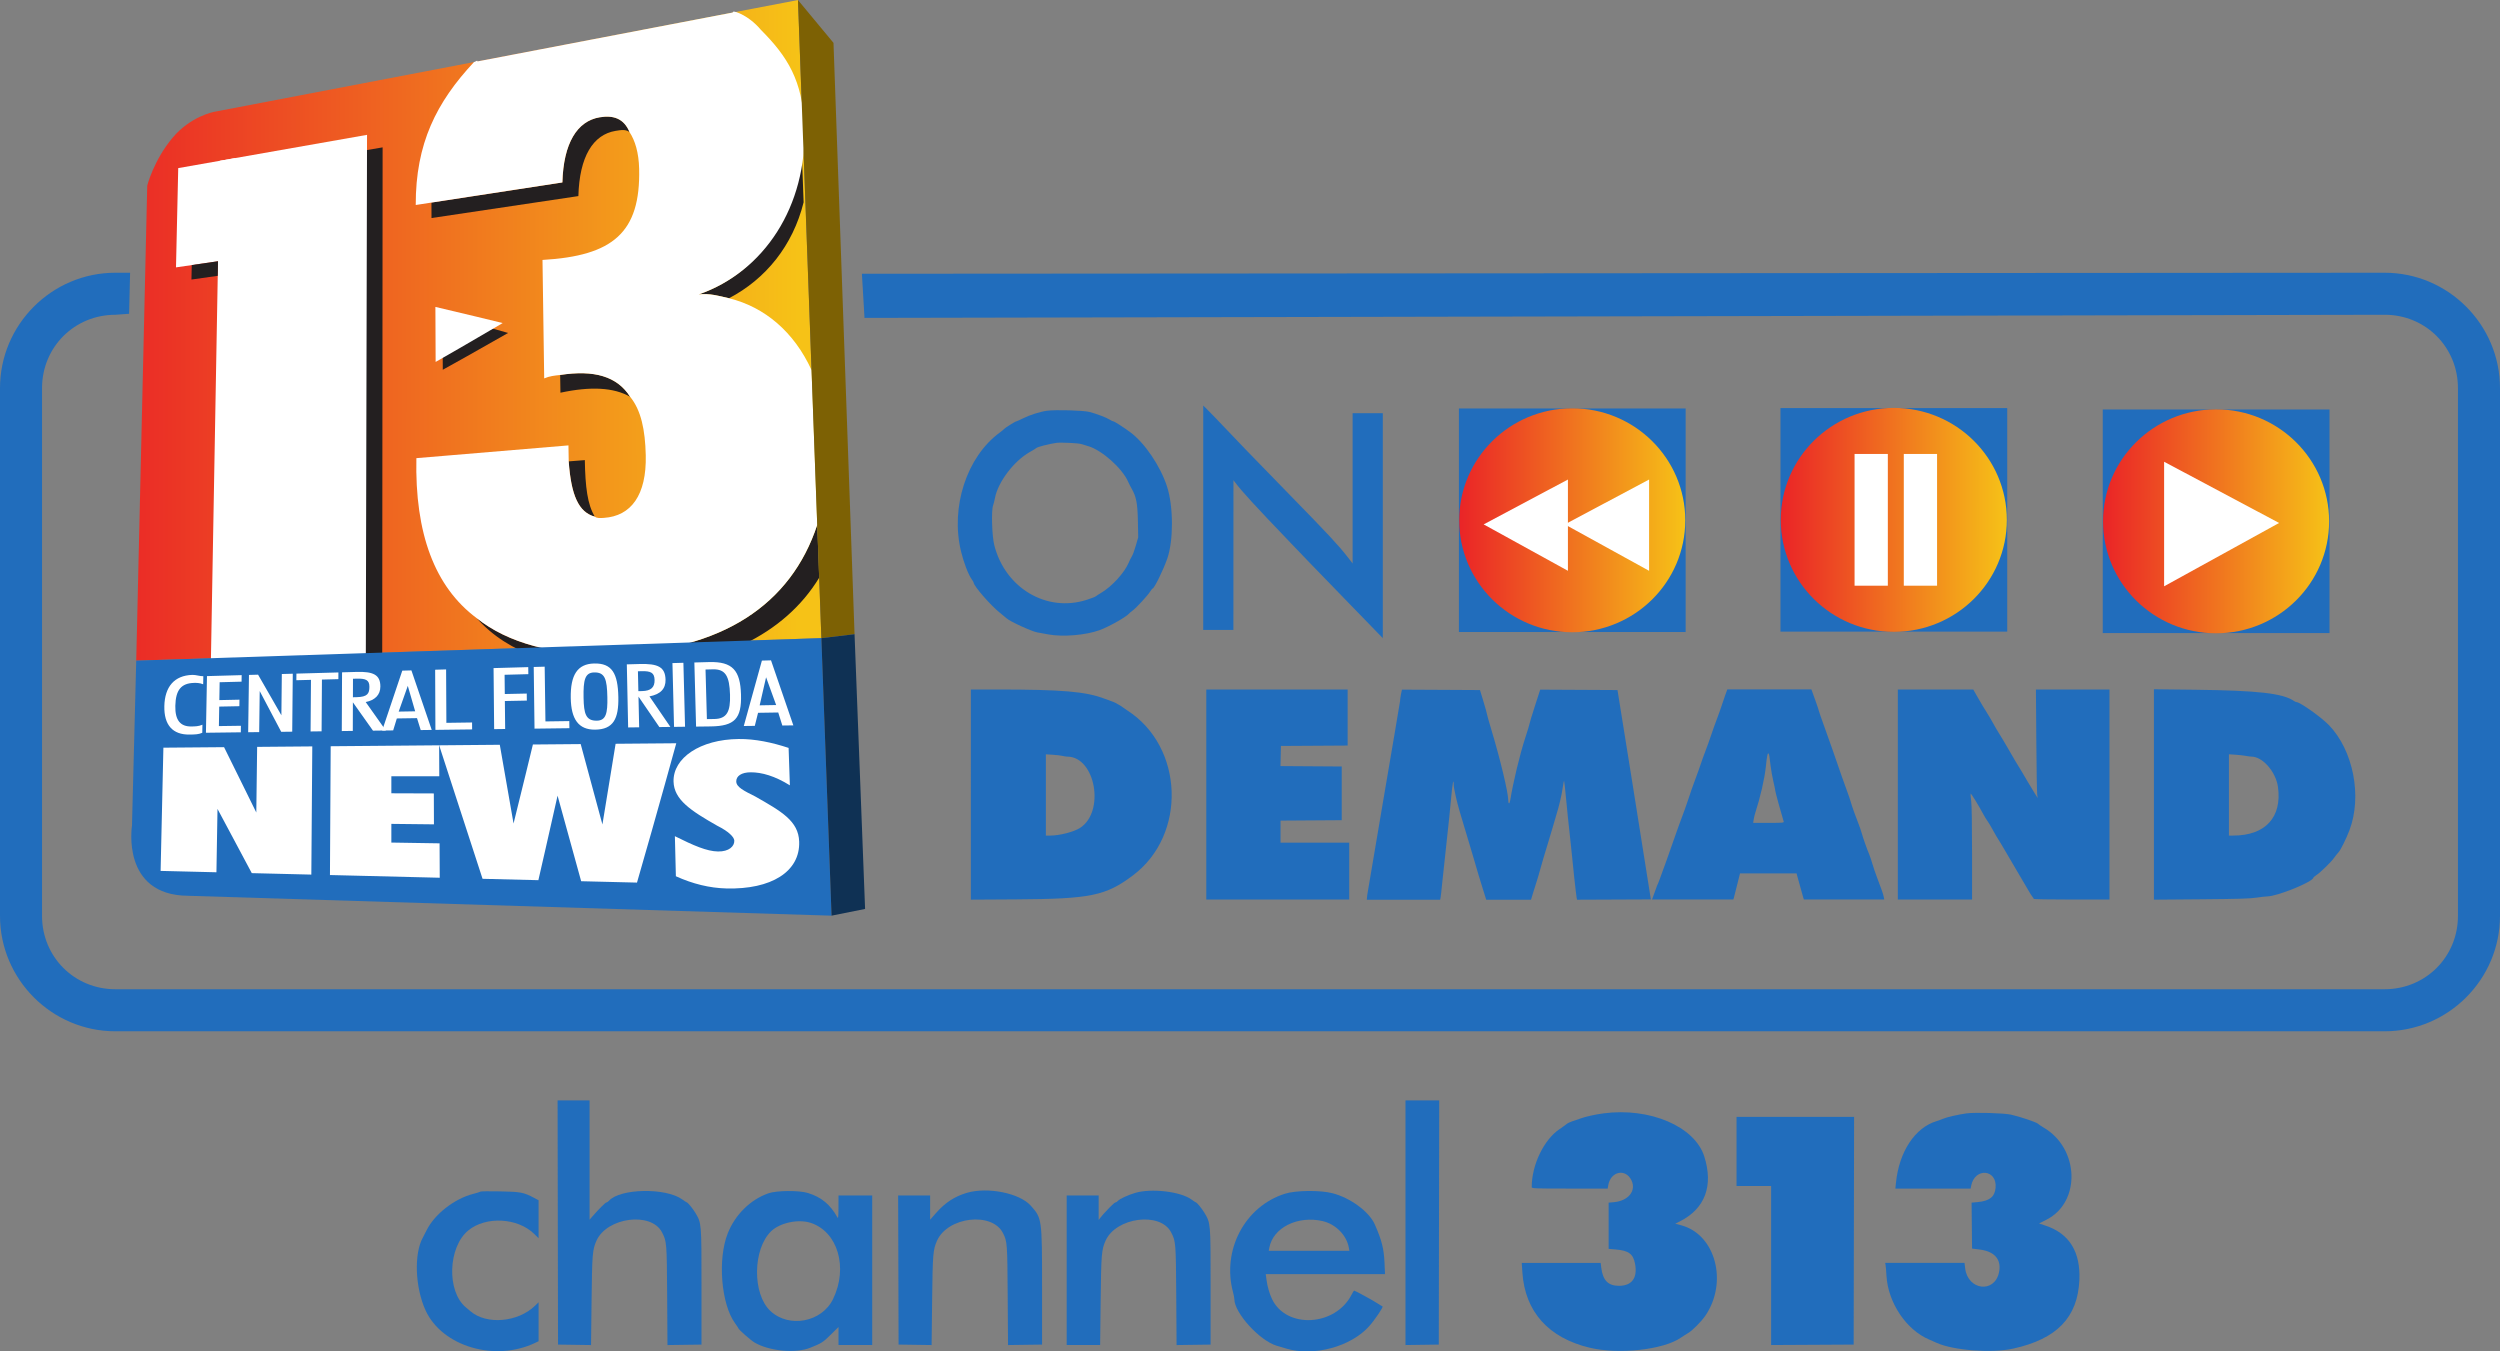 <?xml version="1.0" encoding="UTF-8" standalone="no"?>
<svg
   xmlns:dc="http://purl.org/dc/elements/1.1/"
   xmlns:cc="http://creativecommons.org/ns#"
   xmlns:rdf="http://www.w3.org/1999/02/22-rdf-syntax-ns#"
   xmlns:svg="http://www.w3.org/2000/svg"
   xmlns="http://www.w3.org/2000/svg"
   xmlns:xlink="http://www.w3.org/1999/xlink"
   xmlns:sodipodi="http://sodipodi.sourceforge.net/DTD/sodipodi-0.dtd"
   xmlns:inkscape="http://www.inkscape.org/namespaces/inkscape"
   inkscape:version="1.0 (4035a4fb49, 2020-05-01)"
   sodipodi:docname="Central Florida News 13 On Demand 2006.svg"
   id="svg159"
   viewBox="0 0 381.328 206.133"
   height="611.001"
   width="1130.296"
   version="1.1">
  <rect x="0" y="0" width="381.328" height="206.133" fill="#808080" stroke="none"/>
  <sodipodi:namedview
     inkscape:current-layer="svg159"
     inkscape:window-maximized="1"
     inkscape:window-y="-8"
     inkscape:window-x="-8"
     inkscape:cy="323.64346"
     inkscape:cx="494.76167"
     inkscape:zoom="0.57248215"
     scale-x="0.337"
     fit-margin-bottom="0"
     fit-margin-right="0"
     fit-margin-left="0"
     fit-margin-top="0"
     showguides="true"
     showgrid="false"
     id="namedview161"
     inkscape:window-height="705"
     inkscape:window-width="1366"
     inkscape:pageshadow="2"
     inkscape:pageopacity="0"
     guidetolerance="10"
     gridtolerance="10"
     objecttolerance="10"
     borderopacity="1"
     bordercolor="#666666"
     pagecolor="#ffffff" />
  <defs
     id="defs17">
    <linearGradient
       id="color-1"
       gradientUnits="userSpaceOnUse"
       y2="156.803"
       x2="306.813"
       y1="156.803"
       x1="272.332">
      <stop
         id="stop2"
         stop-color="#ea2427"
         offset="0" />
      <stop
         id="stop4"
         stop-color="#f6c217"
         offset="1" />
    </linearGradient>
    <linearGradient
       id="color-2"
       gradientUnits="userSpaceOnUse"
       y2="156.742"
       x2="355.862"
       y1="156.742"
       x1="321.381">
      <stop
         id="stop7"
         stop-color="#ea2427"
         offset="0" />
      <stop
         id="stop9"
         stop-color="#f6c217"
         offset="1" />
    </linearGradient>
    <linearGradient
       id="color-3"
       gradientUnits="userSpaceOnUse"
       y2="156.961"
       x2="405.018"
       y1="156.961"
       x1="370.538">
      <stop
         id="stop12"
         stop-color="#ea2427"
         offset="0" />
      <stop
         id="stop14"
         stop-color="#f6c217"
         offset="1" />
    </linearGradient>
    <linearGradient
       id="linearGradient1335"
       inkscape:collect="always">
      <stop
         id="stop1331"
         offset="0"
         style="stop-color:#ea2427;stop-opacity:1" />
      <stop
         id="stop1333"
         offset="1"
         style="stop-color:#f6c217;stop-opacity:1" />
    </linearGradient>
    <inkscape:path-effect
       effect="lattice2"
       gridpoint0="273.752,118.927"
       gridpoint1="1653.8,75.763"
       gridpoint2="312.718,1647.69"
       gridpoint3="1587.558,1894.9"
       gridpoint4="618.764,75.763"
       gridpoint5="1308.788,75.763"
       gridpoint6="618.764,1851.737"
       gridpoint7="1308.788,1851.737"
       gridpoint8x9="963.776,75.763"
       gridpoint10x11="963.776,1851.737"
       gridpoint12="273.752,519.756"
       gridpoint13="1653.8,519.756"
       gridpoint14="273.752,1407.743"
       gridpoint15="1653.8,1407.743"
       gridpoint16="618.764,519.756"
       gridpoint17="1308.788,519.756"
       gridpoint18="618.764,1407.743"
       gridpoint19="1308.788,1407.743"
       gridpoint20x21="963.776,519.756"
       gridpoint22x23="963.776,1407.743"
       gridpoint24x26="273.752,963.75"
       gridpoint25x27="1653.8,963.75"
       gridpoint28x30="618.764,963.75"
       gridpoint29x31="1308.788,963.75"
       gridpoint32x33x34x35="963.776,963.75"
       id="path-effect1138"
       is_visible="true"
       lpeversion="1"
       horizontal_mirror="false"
       vertical_mirror="false"
       perimetral="false"
       live_update="true" />
    <linearGradient
       gradientTransform="translate(-131.778,-13.96)"
       gradientUnits="userSpaceOnUse"
       y2="163.64"
       x2="240.825"
       y1="163.64"
       x1="160.612"
       id="linearGradient1337"
       xlink:href="#linearGradient1335"
       inkscape:collect="always" />
  </defs>
  <g
     id="g1533">
    <g
       style="font-family:none;mix-blend-mode:normal;stroke:none;stroke-linecap:butt;stroke-linejoin:miter;stroke-miterlimit:10;stroke-dasharray:none;stroke-dashoffset:0"
       data-paper-data="{&quot;origPos&quot;:null}"
       fill="#216dbc"
       fill-rule="nonzero"
       stroke-width="1"
       id="g38"
       transform="translate(-49.758,-77.444)">
      <path
         d="m 349.703,247.269 c 1.295,-0.175 5.699,-0.05 6.789,0.191 1.374,0.305 3.855,1.141 4.122,1.389 0.128,0.119 0.524,0.388 0.88,0.596 5.441,3.189 5.689,11.366 0.426,14.034 l -1.144,0.581 1.037,0.348 c 3.59,1.204 5.312,3.999 5.114,8.304 -0.26,5.692 -3.437,8.974 -10.105,10.44 -3.261,0.717 -9.137,0.272 -11.668,-0.884 -0.362,-0.165 -0.867,-0.388 -1.121,-0.494 -3.496,-1.464 -6.289,-5.623 -6.527,-9.722 -0.044,-0.761 -0.108,-1.517 -0.142,-1.681 l -0.06,-0.297 h 12.108 l 0.094,0.813 c 0.392,3.373 4.48,3.875 5.164,0.634 0.408,-1.937 -0.645,-3.19 -2.925,-3.48 l -1.187,-0.151 -0.07,-7.005 0.914,-0.085 c 1.826,-0.17 2.62,-0.8 2.745,-2.179 0.259,-2.845 -3.174,-3.132 -3.724,-0.312 l -0.083,0.429 H 338.862 l 0.089,-0.89 c 0.474,-4.719 2.89,-8.395 6.176,-9.391 0.305,-0.092 0.761,-0.258 1.011,-0.368 0.545,-0.239 2.376,-0.66 3.566,-0.82"
         data-paper-data="{&quot;origPos&quot;:null}"
         id="path1" />
      <path
         d="m 294.332,247.267 c 7.056,-0.939 13.922,1.99 15.378,6.562 1.429,4.487 0.121,7.976 -3.716,9.911 l -0.701,0.354 0.942,0.256 c 5.199,1.411 7.122,8.665 3.65,13.769 -0.608,0.893 -2.012,2.311 -2.633,2.657 -0.254,0.142 -0.755,0.461 -1.115,0.71 -2.669,1.845 -9.462,2.589 -13.914,1.525 -6.274,-1.501 -9.847,-5.491 -10.253,-11.451 l -0.101,-1.483 h 12.039 l 0.092,0.736 c 0.241,1.931 1.05,2.758 2.699,2.758 1.978,0 2.863,-1.213 2.453,-3.362 -0.286,-1.505 -0.969,-2.01 -2.939,-2.181 l -1.088,-0.094 v -7.047 l 0.828,-0.077 c 2.183,-0.204 3.411,-1.733 2.661,-3.314 -0.892,-1.881 -3.197,-1.395 -3.551,0.749 l -0.082,0.494 h -5.795 c -5.464,0 -5.794,-0.013 -5.794,-0.234 0,-3.383 1.86,-7.244 4.262,-8.846 0.375,-0.25 0.834,-0.581 1.02,-0.734 0.186,-0.153 0.601,-0.358 0.923,-0.456 0.321,-0.097 0.881,-0.287 1.243,-0.422 0.751,-0.281 2.234,-0.611 3.494,-0.779"
         data-paper-data="{&quot;origPos&quot;:null}"
         id="path20" />
      <path
         d="m 314.635,253.069 v -5.273 h 17.931 l -0.034,17.369 -0.033,17.369 -6.295,0.035 -6.296,0.034 v -24.261 h -5.273 v -5.274"
         data-paper-data="{&quot;origPos&quot;:null}"
         id="path22" />
      <path
         d="m 166.955,259.461 c 1.262,-0.441 4.676,-0.469 6.039,-0.049 2.05,0.631 3.422,1.77 4.508,3.742 0.112,0.203 0.146,-0.156 0.149,-1.549 l 0.004,-1.813 h 5.142 v 22.808 h -5.142 v -2.747 l -1.155,1.143 c -1.202,1.19 -1.395,1.314 -3.13,2.013 -2.22,0.895 -6.219,0.536 -8.477,-0.762 -0.612,-0.352 -2.417,-1.937 -2.517,-2.209 -0.028,-0.077 -0.256,-0.424 -0.508,-0.77 -2.111,-2.909 -2.668,-9.725 -1.117,-13.674 1.125,-2.864 3.461,-5.174 6.202,-6.133 m 6.425,4.495 c -1.864,-0.596 -4.643,-0.005 -5.98,1.274 -2.833,2.708 -2.908,9.58 -0.134,12.175 2.85,2.667 7.855,1.713 9.564,-1.822 2.332,-4.821 0.707,-10.297 -3.45,-11.628"
         data-paper-data="{&quot;origPos&quot;:null}"
         id="path24" />
      <path
         d="m 245.75,259.523 c 1.664,-0.524 5.367,-0.564 7.251,-0.077 2.746,0.71 5.601,2.815 6.459,4.764 1.069,2.429 1.383,3.679 1.482,5.899 l 0.075,1.682 h -18.19 l 0.108,0.824 c 0.134,1.032 0.431,2.08 0.828,2.933 2.156,4.624 9.662,4.237 12.152,-0.626 0.176,-0.344 0.351,-0.626 0.388,-0.626 0.132,0 2.901,1.513 3.547,1.939 0.359,0.237 0.713,0.45 0.786,0.475 0.172,0.057 -1.168,2.05 -2.03,3.016 -2.793,3.134 -8.484,4.669 -12.659,3.416 -0.543,-0.163 -1.196,-0.358 -1.45,-0.432 -2.597,-0.762 -6.46,-5.008 -6.46,-7.101 0,-0.168 -0.089,-0.637 -0.198,-1.04 -1.732,-6.426 1.783,-13.112 7.91,-15.044 m 5.736,4.169 c -3.802,-0.865 -7.54,1.001 -8.112,4.048 l -0.092,0.491 h 12.302 l -0.089,-0.494 c -0.341,-1.902 -2.016,-3.591 -4.01,-4.044"
         data-paper-data="{&quot;origPos&quot;:null}"
         id="path26" />
      <path
         d="m 134.841,263.913 -0.033,-18.622 h 4.879 v 18.194 l 0.486,-0.561 c 0.923,-1.062 1.944,-2.076 2.093,-2.076 0.082,0 0.249,-0.112 0.373,-0.249 1.707,-1.886 8.654,-2.021 11.164,-0.218 0.357,0.256 0.68,0.467 0.718,0.467 0.138,0 0.925,0.96 1.283,1.562 0.969,1.634 0.954,1.456 0.954,11.292 v 8.833 l -2.595,0.036 -2.596,0.036 -0.048,-7.551 c -0.051,-8.12 -0.063,-8.266 -0.797,-9.667 -1.652,-3.156 -8.406,-2.266 -9.991,1.317 -0.604,1.365 -0.657,2.017 -0.74,9.142 l -0.081,6.759 -2.518,-0.036 -2.518,-0.036 -0.034,-18.621"
         data-paper-data="{&quot;origPos&quot;:null}"
         id="path28" />
      <path
         d="m 222.927,259.392 c 2.438,-0.721 6.864,-0.207 8.53,0.989 0.357,0.256 0.68,0.467 0.718,0.467 0.137,0 0.925,0.96 1.282,1.562 0.97,1.634 0.955,1.456 0.955,11.292 v 8.833 l -2.595,0.036 -2.595,0.036 -0.05,-7.551 c -0.054,-8.116 -0.067,-8.272 -0.797,-9.667 -1.652,-3.156 -8.406,-2.266 -9.991,1.317 -0.604,1.365 -0.657,2.018 -0.741,9.139 l -0.08,6.757 h -5.102 v -22.808 h 4.878 v 3.727 l 0.297,-0.379 c 0.331,-0.422 0.396,-0.494 1.401,-1.55 0.39,-0.409 0.782,-0.744 0.869,-0.744 0.089,0 0.262,-0.112 0.386,-0.249 0.274,-0.303 1.542,-0.884 2.635,-1.206"
         data-paper-data="{&quot;origPos&quot;:null}"
         id="path30" />
      <path
         d="m 197.227,259.39 c 3.17,-0.937 8.036,0.036 9.748,1.947 1.72,1.922 1.729,1.988 1.729,12.364 v 8.833 l -2.596,0.036 -2.595,0.036 -0.051,-7.551 c -0.053,-8.008 -0.07,-8.238 -0.717,-9.524 -1.656,-3.294 -8.442,-2.503 -10.068,1.174 -0.604,1.365 -0.657,2.017 -0.741,9.142 l -0.08,6.759 -2.518,-0.036 -2.519,-0.036 -0.033,-11.371 -0.034,-11.371 h 4.88 v 3.693 l 0.918,-1.042 c 1.379,-1.565 2.817,-2.504 4.677,-3.054"
         data-paper-data="{&quot;origPos&quot;:null}"
         id="path32" />
      <path
         d="m 123.054,259.198 c 0.048,-0.049 1.392,-0.063 2.988,-0.032 3.145,0.06 3.575,0.142 5.174,0.986 l 0.692,0.365 v 2.896 l 7.9e-4,2.896 -0.692,-0.675 c -2.519,-2.454 -7.353,-2.704 -10.02,-0.519 -3.114,2.553 -3.329,9.306 -0.373,11.75 0.176,0.145 0.502,0.418 0.725,0.608 2.443,2.073 7.203,1.662 9.799,-0.847 l 0.561,-0.541 v 5.938 l -0.494,0.237 c -6.145,2.948 -14.204,0.575 -16.738,-4.928 -1.609,-3.494 -1.799,-8.693 -0.407,-11.146 0.082,-0.146 0.324,-0.62 0.539,-1.055 1.224,-2.483 4.238,-4.841 7.14,-5.585 0.56,-0.143 1.058,-0.301 1.106,-0.349"
         data-paper-data="{&quot;origPos&quot;:null}"
         id="path34" />
      <path
         d="m 264.141,263.948 v -18.658 h 5.142 l -0.033,18.622 -0.033,18.621 -2.538,0.036 -2.538,0.036 v -18.658"
         data-paper-data="{&quot;origPos&quot;:null}"
         id="path36" />
    </g>
    <g
       id="g1457">
      <path
         d="m 159.726,62.649 c 1.337,-0.174 5.513,-0.054 6.446,0.184 1.054,0.27 2.656,0.88 3.115,1.186 0.201,0.133 0.436,0.244 0.523,0.247 0.168,0.006 1.492,0.852 2.561,1.638 2.227,1.635 4.641,5.2 5.65,8.347 0.974,3.034 0.983,8.22 0.02,10.965 -0.626,1.784 -1.985,4.553 -2.235,4.555 -0.046,7.4e-4 -0.212,0.21 -0.371,0.464 -0.364,0.587 -2.115,2.487 -2.647,2.872 -0.222,0.16 -0.454,0.356 -0.518,0.434 -0.433,0.535 -3.09,2.04 -4.546,2.575 -2.095,0.769 -5.636,1.063 -7.827,0.651 -0.601,-0.114 -1.355,-0.251 -1.675,-0.306 -0.863,-0.148 -4.239,-1.698 -4.687,-2.152 -0.077,-0.079 -0.555,-0.473 -1.062,-0.875 -1.389,-1.106 -3.971,-4.083 -3.971,-4.581 0,-0.05 -0.128,-0.271 -0.285,-0.493 -0.529,-0.746 -1.209,-2.52 -1.629,-4.245 -1.64,-6.743 0.855,-14.425 5.885,-18.12 0.317,-0.233 0.628,-0.488 0.691,-0.568 0.145,-0.184 1.728,-1.167 1.878,-1.167 0.062,0 0.493,-0.193 0.958,-0.429 1.053,-0.533 2.664,-1.045 3.723,-1.184 m 5.179,5.078 c -0.465,-0.145 -3.161,-0.267 -3.798,-0.172 -1.195,0.178 -2.92,0.63 -3.049,0.799 -0.032,0.041 -0.492,0.321 -1.022,0.623 -2.382,1.353 -4.796,4.537 -5.261,6.94 -0.089,0.459 -0.222,0.992 -0.296,1.184 -0.289,0.751 -0.173,4.653 0.179,6.045 1.653,6.543 7.959,10.295 14.053,8.363 0.696,-0.221 1.344,-0.47 1.438,-0.554 0.095,-0.084 0.483,-0.336 0.863,-0.559 1.569,-0.926 3.498,-3.034 4.12,-4.501 0.167,-0.395 0.404,-0.869 0.526,-1.054 0.122,-0.184 0.387,-0.908 0.589,-1.608 l 0.367,-1.273 -0.048,-2.503 c -0.052,-2.691 -0.252,-3.716 -0.963,-4.937 -0.145,-0.249 -0.391,-0.736 -0.546,-1.082 -0.915,-2.042 -3.987,-4.77 -6.059,-5.382 -0.348,-0.103 -0.84,-0.251 -1.094,-0.33"
         data-paper-data="{&quot;origPos&quot;:null}"
         id="path41"
         fill="#216dbc"
         fill-rule="nonzero"
         stroke-width="1"
         style="font-family:none;mix-blend-mode:normal;stroke:none;stroke-linecap:butt;stroke-linejoin:miter;stroke-miterlimit:10;stroke-dasharray:none;stroke-dashoffset:0" />
      <path
         d="m 183.529,78.974 v -17.112 l 0.374,0.357 c 0.206,0.197 0.762,0.764 1.237,1.259 1.647,1.72 3.774,3.946 4.963,5.194 0.657,0.689 3.655,3.771 6.662,6.85 5.805,5.944 7.337,7.586 8.701,9.33 l 0.851,1.089 v -22.919 h 4.604 v 34.316 l -5.088,-5.239 c -2.798,-2.882 -5.556,-5.728 -6.129,-6.325 -0.572,-0.597 -1.792,-1.869 -2.71,-2.826 -5.633,-5.876 -7.577,-7.995 -8.624,-9.4 l -0.231,-0.31 -0.004,11.424 -0.003,11.424 h -4.604 v -17.112"
         data-paper-data="{&quot;origPos&quot;:null}"
         id="path43"
         fill="#216dbc"
         fill-rule="nonzero"
         stroke-width="1"
         style="font-family:none;mix-blend-mode:normal;stroke:none;stroke-linecap:butt;stroke-linejoin:miter;stroke-miterlimit:10;stroke-dasharray:none;stroke-dashoffset:0" />
      <path
         d="m 289.48,121.19 v -16.02 l 5.752,0.001 5.751,10e-4 0.723,1.27 c 0.397,0.698 0.976,1.663 1.284,2.143 0.309,0.481 0.763,1.25 1.01,1.711 0.247,0.46 0.69,1.215 0.985,1.679 0.296,0.464 1.018,1.683 1.605,2.71 0.588,1.027 1.114,1.922 1.17,1.987 0.056,0.067 0.33,0.514 0.607,0.994 0.614,1.063 1.373,2.332 1.987,3.324 l 0.458,0.741 -0.077,-0.542 c -0.042,-0.298 -0.103,-4.025 -0.134,-8.28 l -0.059,-7.739 h 11.217 v 32.039 h -5.781 c -3.478,0 -5.781,-0.045 -5.781,-0.112 0,-0.061 -0.074,-0.186 -0.165,-0.277 -0.091,-0.091 -0.424,-0.623 -0.741,-1.183 -0.317,-0.56 -0.858,-1.479 -1.201,-2.042 -0.343,-0.564 -1.074,-1.81 -1.624,-2.771 -0.551,-0.96 -1.122,-1.936 -1.272,-2.168 -0.529,-0.823 -0.869,-1.395 -1.319,-2.228 -0.251,-0.464 -0.583,-1.014 -0.738,-1.223 -0.155,-0.209 -0.417,-0.634 -0.582,-0.945 -0.751,-1.411 -1.93,-3.326 -1.971,-3.202 -0.025,0.076 0.013,0.578 0.086,1.117 0.082,0.614 0.132,3.597 0.132,8.006 v 7.027 h -11.322 v -16.02"
         data-paper-data="{&quot;origPos&quot;:null}"
         id="path45"
         fill="#216dbc"
         fill-rule="nonzero"
         stroke-width="1"
         style="font-family:none;mix-blend-mode:normal;stroke:none;stroke-linecap:butt;stroke-linejoin:miter;stroke-miterlimit:10;stroke-dasharray:none;stroke-dashoffset:0" />
      <path
         d="m 328.541,121.182 v -16.049 l 6.293,0.075 c 9.615,0.115 13.394,0.547 15.083,1.724 0.131,0.091 0.306,0.165 0.391,0.165 0.522,0 3.803,2.336 4.933,3.511 3.718,3.871 5.08,10.852 3.127,16.026 -0.49,1.299 -1.351,3.031 -1.679,3.377 -0.173,0.182 -0.474,0.562 -0.671,0.843 -0.438,0.627 -2.08,2.228 -2.695,2.628 -0.248,0.161 -0.452,0.33 -0.452,0.375 -0.007,0.622 -5.48,2.856 -7.042,2.875 -0.268,0.004 -1.029,0.09 -1.692,0.192 -0.947,0.147 -2.741,0.199 -8.401,0.246 l -7.196,0.059 v -16.049 m 14.008,-5.885 c -0.318,-0.061 -1.025,-0.141 -1.572,-0.177 l -0.994,-0.065 v 12.399 h 0.647 c 4.903,0 7.468,-2.782 6.834,-7.407 -0.318,-2.319 -2.341,-4.637 -4.047,-4.637 -0.159,0 -0.55,-0.051 -0.868,-0.112"
         data-paper-data="{&quot;origPos&quot;:null}"
         id="path47"
         fill="#216dbc"
         fill-rule="nonzero"
         stroke-width="1"
         style="font-family:none;mix-blend-mode:normal;stroke:none;stroke-linecap:butt;stroke-linejoin:miter;stroke-miterlimit:10;stroke-dasharray:none;stroke-dashoffset:0" />
      <path
         d="m 148.087,105.17 4.065,0.001 c 9.917,0.004 13.466,0.31 16.349,1.41 0.597,0.228 1.194,0.447 1.327,0.486 0.234,0.07 1.385,0.734 1.505,0.869 0.033,0.037 0.304,0.224 0.602,0.416 8.644,5.553 9.124,18.961 0.901,25.152 -4.168,3.138 -6.466,3.611 -17.854,3.679 l -6.896,0.041 z m 13.972,10.128 c -0.232,-0.059 -0.896,-0.137 -1.476,-0.173 l -1.054,-0.067 v 12.395 h 0.658 c 1.411,0 3.59,-0.558 4.541,-1.163 3.863,-2.456 2.365,-10.873 -1.938,-10.883 -0.171,0 -0.501,-0.049 -0.732,-0.109"
         data-paper-data="{&quot;origPos&quot;:null}"
         id="path49"
         fill="#216dbc"
         fill-rule="nonzero"
         stroke-width="1"
         style="font-family:none;mix-blend-mode:normal;stroke:none;stroke-linecap:butt;stroke-linejoin:miter;stroke-miterlimit:10;stroke-dasharray:none;stroke-dashoffset:0" />
      <path
         d="m 183.998,121.19 v -16.02 h 21.56 v 8.549 l -5.089,0.032 -5.089,0.031 -0.033,1.534 -0.034,1.534 4.671,0.032 4.671,0.031 v 8.191 l -4.668,0.031 -4.667,0.032 v 3.37 h 10.479 v 8.672 H 183.998 v -16.02"
         data-paper-data="{&quot;origPos&quot;:null}"
         id="path51"
         fill="#216dbc"
         fill-rule="nonzero"
         stroke-width="1"
         style="font-family:none;mix-blend-mode:normal;stroke:none;stroke-linecap:butt;stroke-linejoin:miter;stroke-miterlimit:10;stroke-dasharray:none;stroke-dashoffset:0" />
      <path
         d="m 213.695,105.894 0.145,-0.701 5.952,0.031 5.951,0.032 0.528,1.737 c 0.291,0.955 0.528,1.81 0.528,1.898 0,0.089 0.322,1.231 0.717,2.539 1.312,4.352 2.535,9.458 2.535,10.584 0,0.644 0.203,0.693 0.302,0.074 0.431,-2.684 1.468,-7.007 2.278,-9.485 0.368,-1.126 0.67,-2.122 0.671,-2.213 7.2e-4,-0.091 0.367,-1.297 0.814,-2.681 l 0.813,-2.515 11.791,0.062 2.24,13.972 2.849,17.958 -11.261,0.049 -0.065,-0.332 c -0.082,-0.417 -0.614,-5.273 -0.788,-7.196 -0.072,-0.795 -0.213,-2.123 -0.314,-2.951 -0.1,-0.828 -0.311,-2.878 -0.468,-4.554 -0.156,-1.677 -0.309,-3.072 -0.338,-3.102 -0.03,-0.03 -0.121,0.421 -0.203,1.001 -0.17,1.206 -0.565,2.881 -1.031,4.366 -0.176,0.563 -0.406,1.349 -0.51,1.747 -0.105,0.397 -0.478,1.644 -0.83,2.77 -0.352,1.126 -0.806,2.662 -1.01,3.414 -0.203,0.752 -0.472,1.673 -0.597,2.047 -0.125,0.375 -0.371,1.156 -0.547,1.735 l -0.319,1.054 h -6.834 l -0.498,-1.596 c -0.547,-1.754 -0.945,-3.077 -1.312,-4.366 -0.132,-0.464 -0.519,-1.765 -0.86,-2.891 -1.374,-4.538 -1.61,-5.358 -1.939,-6.745 -0.189,-0.795 -0.344,-1.648 -0.345,-1.897 -0.004,-1.223 -0.21,-0.189 -0.397,1.987 -0.115,1.342 -0.423,4.336 -0.684,6.655 -0.262,2.318 -0.562,5.109 -0.667,6.203 -0.105,1.093 -0.22,2.136 -0.256,2.318 l -0.064,0.332 h -11.194 l 0.074,-0.753 c 0.041,-0.414 4.997,-29.336 4.997,-29.532 0,-0.195 0.065,-0.67 0.145,-1.056"
         data-paper-data="{&quot;origPos&quot;:null}"
         id="path53"
         fill="#216dbc"
         fill-rule="nonzero"
         stroke-width="1"
         style="font-family:none;mix-blend-mode:normal;stroke:none;stroke-linecap:butt;stroke-linejoin:miter;stroke-miterlimit:10;stroke-dasharray:none;stroke-dashoffset:0" />
      <path
         d="m 252.874,134.836 0.301,-0.777 c 0.296,-0.766 1.675,-4.632 2.446,-6.859 0.218,-0.629 0.439,-1.252 0.492,-1.385 0.397,-0.999 1.382,-3.747 1.554,-4.336 0.116,-0.397 0.506,-1.509 0.866,-2.469 0.361,-0.96 0.769,-2.099 0.907,-2.529 0.137,-0.431 0.45,-1.298 0.694,-1.927 0.244,-0.629 0.624,-1.686 0.843,-2.349 0.22,-0.662 0.625,-1.8 0.902,-2.529 0.277,-0.728 0.606,-1.65 0.73,-2.047 0.124,-0.397 0.369,-1.116 0.543,-1.596 l 0.317,-0.874 h 12.828 l 0.56,1.554 c 0.308,0.855 0.56,1.604 0.56,1.667 0,0.062 0.371,1.138 0.826,2.391 0.454,1.252 1.002,2.792 1.218,3.422 1.049,3.053 2.058,5.924 2.347,6.677 0.176,0.46 0.396,1.11 0.489,1.445 0.181,0.655 0.731,2.202 1.204,3.394 0.161,0.405 0.374,1.028 0.472,1.385 0.202,0.728 0.797,2.413 1.147,3.243 0.127,0.301 0.337,0.924 0.466,1.385 0.129,0.46 0.46,1.434 0.736,2.162 0.737,1.945 0.924,2.485 1.008,2.921 l 0.077,0.392 h -12.261 l -0.124,-0.392 c -0.121,-0.379 -0.577,-2.024 -0.853,-3.071 l -0.135,-0.512 h -8.629 l -0.397,1.596 c -0.218,0.878 -0.445,1.772 -0.504,1.987 l -0.107,0.392 h -12.407 l 0.797,-2.198 m 17.093,-19.693 c -0.035,-0.215 -0.108,-0.392 -0.164,-0.392 -0.124,0 -0.199,0.413 -0.371,2.048 -0.193,1.834 -0.835,4.634 -1.617,7.046 -0.086,0.265 -0.192,0.712 -0.234,0.994 l -0.078,0.512 h 2.359 c 2.19,0 2.353,-0.015 2.292,-0.211 -0.317,-1.001 -1.275,-4.502 -1.275,-4.656 0,-0.107 -0.132,-0.749 -0.292,-1.428 -0.16,-0.678 -0.352,-1.747 -0.425,-2.377 -0.073,-0.629 -0.161,-1.32 -0.195,-1.536"
         data-paper-data="{&quot;origPos&quot;:null}"
         id="path55"
         fill="#216dbc"
         fill-rule="nonzero"
         stroke-width="1"
         style="font-family:none;mix-blend-mode:normal;stroke:none;stroke-linecap:butt;stroke-linejoin:miter;stroke-miterlimit:10;stroke-dasharray:none;stroke-dashoffset:0" />
      <g
         transform="translate(-49.758,-77.444)"
         data-paper-data="{&quot;origPos&quot;:null}"
         fill-rule="nonzero"
         stroke-width="0"
         id="g67"
         style="font-family:none;mix-blend-mode:normal;fill:none;stroke:none;stroke-linecap:butt;stroke-linejoin:miter;stroke-miterlimit:10;stroke-dasharray:none;stroke-dashoffset:0">
        <g
           id="g61">
          <path
             d="m 272.287,173.847 v -34.099 h 34.586 v 34.099 z"
             data-paper-data="{&quot;origPos&quot;:null}"
             fill="#216dbc"
             id="path57" />
          <path
             d="m 289.572,173.884 c -9.522,0 -17.24,-7.648 -17.24,-17.081 0,-9.434 7.719,-17.081 17.24,-17.081 9.522,0 17.24,7.648 17.24,17.081 0,9.434 -7.719,17.081 -17.24,17.081 z"
             data-paper-data="{&quot;origPos&quot;:null}"
             fill="url(#color-1)"
             id="path59"
             style="fill:url(#color-1)" />
        </g>
        <path
           d="m 288.443,157.429 12.853,-6.843 v 13.924 z"
           data-paper-data="{&quot;origPos&quot;:null,&quot;index&quot;:null}"
           fill="#ffffff"
           id="path63" />
        <path
           d="m 276.062,157.429 12.853,-6.843 v 13.924 z"
           data-paper-data="{&quot;origPos&quot;:null,&quot;index&quot;:null}"
           fill="#ffffff"
           id="path65" />
      </g>
      <g
         transform="translate(-49.758,-77.444)"
         data-paper-data="{&quot;origPos&quot;:null}"
         fill-rule="nonzero"
         stroke-width="0"
         id="g79"
         style="font-family:none;mix-blend-mode:normal;fill:none;stroke:none;stroke-linecap:butt;stroke-linejoin:miter;stroke-miterlimit:10;stroke-dasharray:none;stroke-dashoffset:0">
        <g
           data-paper-data="{&quot;origPos&quot;:null}"
           id="g73">
          <path
             d="m 321.336,173.786 v -34.099 h 34.586 v 34.099 z"
             data-paper-data="{&quot;origPos&quot;:null}"
             fill="#216dbc"
             id="path69" />
          <path
             d="m 338.622,173.823 c -9.522,0 -17.24,-7.648 -17.24,-17.081 0,-9.434 7.719,-17.081 17.24,-17.081 9.522,0 17.24,7.648 17.24,17.081 0,9.434 -7.719,17.081 -17.24,17.081 z"
             data-paper-data="{&quot;origPos&quot;:null}"
             fill="url(#color-2)"
             id="path71"
             style="fill:url(#color-2)" />
        </g>
        <path
           d="m 332.637,166.781 v -20.094 h 5.074 v 20.094 z"
           data-paper-data="{&quot;origPos&quot;:null}"
           fill="#ffffff"
           id="path75" />
        <path
           d="m 340.147,166.781 v -20.094 h 5.074 v 20.094 z"
           data-paper-data="{&quot;origPos&quot;:null}"
           fill="#ffffff"
           id="path77" />
      </g>
      <g
         transform="translate(-49.758,-77.444)"
         data-paper-data="{&quot;origPos&quot;:null}"
         fill-rule="nonzero"
         stroke-width="0"
         id="g89"
         style="font-family:none;mix-blend-mode:normal;fill:none;stroke:none;stroke-linecap:butt;stroke-linejoin:miter;stroke-miterlimit:10;stroke-dasharray:none;stroke-dashoffset:0">
        <g
           data-paper-data="{&quot;origPos&quot;:null}"
           id="g85">
          <path
             d="M 370.493,174.005 V 139.906 h 34.586 v 34.099 z"
             data-paper-data="{&quot;origPos&quot;:null}"
             fill="#216dbc"
             id="path81" />
          <path
             d="m 387.778,174.042 c -9.522,0 -17.24,-7.648 -17.24,-17.081 0,-9.434 7.719,-17.081 17.24,-17.081 9.522,0 17.24,7.648 17.24,17.081 0,9.434 -7.719,17.081 -17.24,17.081 z"
             data-paper-data="{&quot;origPos&quot;:null}"
             fill="url(#color-3)"
             id="path83"
             style="fill:url(#color-3)" />
        </g>
        <path
           d="m 379.853,166.872 v -18.998 l 17.537,9.337 z"
           data-paper-data="{&quot;origPos&quot;:null}"
           fill="#ffffff"
           id="path87" />
      </g>
      <g
         id="g1436"
         transform="matrix(1.329,0,0,1.323,-23.21,-131.762)">
        <path
           sodipodi:nodetypes="cccccsc"
           d="m 42.002,112.493 67.045,-12.895 2.688,73.568 -78.635,2.593 1.263,-54.765 c 0,0 0.727,-2.912 2.923,-5.537 2.05,-2.451 4.716,-2.964 4.716,-2.964 z"
           style="fill:url(#linearGradient1337);fill-opacity:1;fill-rule:evenodd;stroke-width:0.265"
           id="rect1329" />
        <path
           style="fill:#231f20;fill-opacity:1;fill-rule:evenodd;stroke:none;stroke-width:0.058"
           id="path48"
           inkscape:connector-curvature="0"
           d="m 104.018,104.031 c 2.889,2.931 5.172,4.958 5.362,10.181 0.335,9.216 -4.242,16.72 -11.72,19.324 1.218,-0.146 2.241,0.157 3.473,0.441 4.218,-2.215 7.325,-6.063 8.564,-11.062 -0.137,-3.772 -0.412,-11.313 -0.412,-11.313 -0.426,-0.662 -1.275,-1.973 -1.275,-1.973 -0.904,-2.899 -1.945,-4.027 -3.992,-5.599 z" />
        <path
           style="fill:#231f20;fill-opacity:1;fill-rule:evenodd;stroke:none;stroke-width:0.058"
           id="path50"
           inkscape:connector-curvature="0"
           d="m 83.845,122.201 c 0.121,-4.547 1.681,-7.09 4.271,-7.52 0.598,-0.099 1.197,-0.199 1.605,0.153 -0.636,-1.57 -1.844,-1.989 -3.438,-1.717 -2.586,0.441 -4.147,2.982 -4.274,7.51 -5.01,0.773 -15.027,2.321 -15.027,2.321 0.003,0.594 0.007,1.783 0.007,1.783 z" />
        <path
           style="fill:#231f20;fill-opacity:1;fill-rule:evenodd;stroke:none;stroke-width:0.058"
           id="path52"
           inkscape:connector-curvature="0"
           d="m 82.735,152.787 c 0.269,3.877 1.128,5.874 3.001,6.372 -0.854,-1.39 -1.096,-3.432 -1.151,-6.52 z" />
        <path
           style="fill:#231f20;fill-opacity:1;fill-rule:evenodd;stroke:none;stroke-width:0.058"
           id="path54"
           inkscape:connector-curvature="0"
           d="m 87.704,174.994 c -6.69,0.206 -11.968,-1.28 -15.525,-4.129 3.564,4.043 9.491,6.155 17.448,5.942 10.102,-0.27 17.896,-4.055 21.853,-10.606 -0.074,-2.033 -0.223,-6.095 -0.223,-6.095 -3.014,9.201 -10.941,14.5 -23.553,14.888 z" />
        <path
           style="fill:#231f20;fill-opacity:1;fill-rule:evenodd;stroke:none;stroke-width:0.058"
           id="path56"
           inkscape:connector-curvature="0"
           d="m 89.783,145.337 c -1.489,-2.367 -4.154,-3.117 -8.028,-2.513 0.011,0.682 0.032,2.046 0.032,2.046 3.47,-0.751 6.125,-0.609 7.996,0.467 z" />
        <path
           style="fill:#ffffff;fill-opacity:1;fill-rule:evenodd;stroke:none;stroke-width:0.058"
           id="path58"
           inkscape:connector-curvature="0"
           d="m 71.865,106.749 c -4.316,4.64 -6.704,9.392 -6.686,16.478 5.612,-0.867 16.83,-2.599 16.83,-2.599 0.127,-4.528 1.688,-7.069 4.274,-7.51 1.594,-0.272 2.802,0.146 3.438,1.717 0.622,0.943 1.056,2.342 1.099,4.224 0.169,7.354 -3.001,10.031 -11.093,10.503 0.066,4.553 0.195,13.657 0.195,13.657 0.609,-0.267 1.22,-0.33 1.833,-0.393 3.874,-0.604 6.539,0.146 8.028,2.513 1.263,1.549 1.727,3.815 1.795,6.741 0.106,4.611 -1.698,7.018 -4.804,7.22 -0.413,0.027 -0.826,0.054 -1.037,-0.139 -1.873,-0.497 -2.733,-2.495 -3.001,-6.372 -0.009,-0.616 -0.03,-1.845 -0.03,-1.845 -5.818,0.49 -17.454,1.471 -17.454,1.471 -0.183,8.679 2.093,14.838 6.928,18.452 3.557,2.849 8.835,4.335 15.525,4.129 12.612,-0.388 20.539,-5.687 23.553,-14.888 -0.217,-5.951 -0.652,-17.848 -0.652,-17.848 -2.011,-4.4 -5.369,-7.266 -9.473,-8.281 -1.232,-0.284 -2.255,-0.587 -3.473,-0.441 7.481,-2.604 12.459,-10.157 12.12,-19.387 -0.192,-5.226 -1.902,-8.015 -4.997,-11.127 -0.624,-0.753 -1.648,-1.64 -2.855,-2.055 -0.198,0.038 -0.205,-0.176 -0.396,0.076 -9.758,1.876 -29.27,5.63 -29.27,5.63 -0.002,-0.201 -0.198,0.038 -0.396,0.076 0,0 0,0 0,0 z" />
        <path
           style="fill:#231f20;fill-opacity:1;fill-rule:evenodd;stroke:none;stroke-width:0.058"
           id="path64"
           inkscape:connector-curvature="0"
           d="m 43.544,176.164 c 5.931,-0.186 17.788,-0.555 17.788,-0.555 0.016,-19.68 0.045,-59.026 0.045,-59.026 -5.642,0.973 -16.925,2.92 -16.925,2.92 z" />
        <path
           style="fill:#ffffff;fill-opacity:1;fill-rule:evenodd;stroke:none;stroke-width:0.058"
           id="path66"
           inkscape:connector-curvature="0"
           d="m 41.668,175.85 c 5.929,-0.191 17.782,-0.571 17.782,-0.571 0.047,-20.051 0.14,-60.139 0.14,-60.139 -5.634,0.996 -16.899,2.991 -16.899,2.991 z" />
        <path
           style="fill:#231f20;fill-opacity:1;fill-rule:evenodd;stroke:none;stroke-width:0.058"
           id="path68"
           inkscape:connector-curvature="0"
           d="m 68.25,135.869 c 1.398,0.383 2.986,0.823 4.702,1.307 1.569,0.442 2.827,0.804 2.827,0.804 -1.4,0.805 -2.963,1.698 -4.681,2.666 -1.563,0.881 -2.816,1.578 -2.816,1.578 z" />
        <path
           style="fill:#ffffff;fill-opacity:1;fill-rule:evenodd;stroke:none;stroke-width:0.058"
           id="path70"
           inkscape:connector-curvature="0"
           d="m 67.435,134.978 c 1.434,0.337 3.063,0.725 4.822,1.152 1.609,0.391 2.899,0.71 2.899,0.71 -1.436,0.851 -3.041,1.793 -4.803,2.815 -1.604,0.93 -2.891,1.666 -2.891,1.666 z" />
        <path
           style="fill:#ffffff;fill-opacity:1;fill-rule:evenodd;stroke:none;stroke-width:0.058"
           id="path72"
           inkscape:connector-curvature="0"
           d="m 37.664,130.42 c 2.211,-0.325 6.63,-0.973 6.63,-0.973 0.063,-3.879 0.187,-11.633 0.187,-11.633 -2.187,0.386 -6.561,1.161 -6.561,1.161 z" />
        <path
           style="fill:#231f20;fill-opacity:1;fill-rule:evenodd;stroke:none;stroke-width:0.058"
           id="path74"
           inkscape:connector-curvature="0"
           d="m 39.437,131.823 c 1.007,-0.144 3.018,-0.43 3.018,-0.43 0.01,-0.561 0.03,-1.681 0.03,-1.681 -1.004,0.147 -3.013,0.442 -3.013,0.442 z" />
        <path
           style="fill:#216dbc;fill-opacity:1;fill-rule:evenodd;stroke:none;stroke-width:0.058"
           id="path76"
           inkscape:connector-curvature="0"
           d="m 111.734,173.166 c 0.39,10.667 1.169,31.996 1.169,31.996 -24.623,-0.765 -73.856,-2.293 -73.856,-2.293 -3.855,-0.027 -5.468,-2.055 -6.111,-4.063 -0.642,-2.005 -0.324,-4.013 -0.324,-4.013 0.163,-6.346 0.488,-19.033 0.488,-19.033 z" />
        <g
           id="g1399">
          <path
             d="m 36.217,185.795 c 2.322,-0.021 6.963,-0.06 6.963,-0.06 -0.038,-0.077 2.346,4.771 2.307,4.693 0.772,1.573 1.393,2.841 1.393,2.841 0.033,-2.523 0.097,-7.567 0.097,-7.567 2.111,-0.019 6.329,-0.055 6.329,-0.055 -0.036,4.927 -0.11,14.78 -0.11,14.78 -2.278,-0.057 -6.834,-0.168 -6.834,-0.168 0.057,0.108 -2.523,-4.751 -2.465,-4.643 -0.819,-1.539 -1.47,-2.76 -1.47,-2.76 -0.04,2.434 -0.123,7.303 -0.123,7.303 -2.136,-0.053 -6.407,-0.158 -6.407,-0.158 z"
             inkscape:connector-curvature="0"
             id="path78"
             style="fill:#ffffff;fill-opacity:1;fill-rule:evenodd;stroke:none;stroke-width:0.058" />
          <path
             d="m 55.417,185.629 c 4.151,-0.036 12.448,-0.108 12.448,-0.108 0.006,1.19 0.016,3.569 0.016,3.569 -1.833,9.5e-4 -5.501,0.004 -5.501,0.004 6.38e-4,0.653 1.76e-4,1.959 1.76e-4,1.959 1.626,0.005 4.874,0.017 4.874,0.017 0.005,1.188 0.014,3.564 0.014,3.564 -1.629,-0.019 -4.888,-0.055 -4.888,-0.055 6.44e-4,0.718 1.75e-4,2.155 1.75e-4,2.155 1.846,0.029 5.535,0.089 5.535,0.089 0.006,1.322 0.018,3.966 0.018,3.966 -4.2,-0.104 -12.6,-0.311 -12.6,-0.311 z"
             inkscape:connector-curvature="0"
             id="path80"
             style="fill:#ffffff;fill-opacity:1;fill-rule:evenodd;stroke:none;stroke-width:0.058" />
          <path
             d="m 74.827,185.46 c 0.523,3.016 1.578,9.077 1.578,9.077 0.417,-1.687 0.887,-3.606 1.392,-5.683 0.462,-1.9 0.828,-3.426 0.828,-3.426 1.83,-0.016 5.486,-0.048 5.486,-0.048 -0.538,-2.002 2.094,7.784 1.555,5.782 0.52,1.933 0.939,3.486 0.939,3.486 0.509,-3.091 1.514,-9.303 1.514,-9.303 2.322,-0.021 6.962,-0.06 6.962,-0.06 -0.831,3.031 -1.771,6.418 -2.804,10.078 -0.943,3.338 -1.705,5.986 -1.705,5.986 -2.136,-0.053 -6.407,-0.158 -6.407,-0.158 0.478,1.738 -2.175,-7.917 -1.697,-6.178 -0.563,-2.052 -1.011,-3.686 -1.011,-3.686 -0.406,1.823 -0.87,3.885 -1.373,6.101 -0.46,2.027 -0.83,3.643 -0.83,3.643 -2.136,-0.053 -6.407,-0.158 -6.407,-0.158 0.521,1.607 -3.648,-11.265 -3.127,-9.658 -1.035,-3.198 -1.854,-5.733 -1.854,-5.733 z"
             inkscape:connector-curvature="0"
             id="path82"
             style="fill:#ffffff;fill-opacity:1;fill-rule:evenodd;stroke:none;stroke-width:0.058" />
          <path
             d="m 99.863,197.762 c 1.278,0.022 1.898,-0.605 1.879,-1.245 -0.013,-0.426 -0.669,-1.074 -1.962,-1.725 -3.023,-1.729 -4.96,-2.994 -5.012,-5.094 -0.067,-2.714 3.051,-4.86 7.474,-4.903 1.9,-0.018 3.809,0.391 5.731,1.025 0.049,1.438 0.146,4.316 0.146,4.316 -1.73,-1.081 -3.224,-1.505 -4.493,-1.503 -1.058,0.002 -1.68,0.43 -1.661,1.068 0.019,0.64 0.878,1.066 2.17,1.714 3.02,1.724 4.971,2.83 5.052,5.208 0.119,3.477 -3.219,5.533 -8.352,5.402 -1.923,-0.049 -3.858,-0.523 -5.8,-1.407 -0.037,-1.541 -0.114,-4.62 -0.114,-4.62 2.154,1.079 3.661,1.742 4.94,1.763 0,0 0,0 0,0 z"
             inkscape:connector-curvature="0"
             id="path84"
             style="fill:#ffffff;fill-opacity:1;fill-rule:evenodd;stroke:none;stroke-width:0.058" />
          <path
             d="m 39.201,184.283 c -1.898,0.023 -2.925,-1.075 -2.875,-3.285 0.05,-2.209 1.128,-3.535 3.221,-3.595 0.418,-0.012 0.835,0.163 1.253,0.151 -0.005,0.31 -0.017,0.932 -0.017,0.932 -0.416,-0.175 -0.836,-0.164 -1.045,-0.159 -1.467,0.039 -2.112,0.797 -2.152,2.646 -0.036,1.663 0.58,2.396 1.844,2.378 0.421,-0.006 0.842,-0.012 1.267,-0.204 -0.005,0.31 -0.017,0.932 -0.017,0.932 -0.425,0.192 -0.847,0.197 -1.479,0.204 z"
             inkscape:connector-curvature="0"
             id="path86"
             style="fill:#ffffff;fill-opacity:1;fill-rule:evenodd;stroke:none;stroke-width:0.058" />
          <path
             d="m 41.219,177.543 c 1.328,-0.038 3.981,-0.112 3.981,-0.112 -0.003,0.251 -0.011,0.753 -0.011,0.753 -0.838,0.021 -2.516,0.066 -2.516,0.066 -0.011,0.686 -0.035,2.06 -0.035,2.06 0.771,-0.017 2.31,-0.05 2.31,-0.05 -0.003,0.251 -0.011,0.753 -0.011,0.753 -0.77,0.015 -2.312,0.045 -2.312,0.045 -0.012,0.749 -0.038,2.247 -0.038,2.247 0.843,-0.013 2.527,-0.036 2.527,-0.036 -0.003,0.251 -0.011,0.754 -0.011,0.754 -1.334,0.016 -4.003,0.051 -4.003,0.051 z"
             inkscape:connector-curvature="0"
             id="path88"
             style="fill:#ffffff;fill-opacity:1;fill-rule:evenodd;stroke:none;stroke-width:0.058" />
          <path
             d="m 46.037,177.407 c 0.35,-0.01 1.048,-0.029 1.048,-0.029 -0.012,-0.02 1.68,2.94 1.669,2.92 0.557,0.977 1.005,1.763 1.005,1.763 0.017,-1.587 0.05,-4.759 0.05,-4.759 0.42,-0.012 1.257,-0.035 1.257,-0.035 -0.02,2.227 -0.063,6.683 -0.063,6.683 -0.421,0.005 -1.264,0.016 -1.264,0.016 -0.826,-1.577 -2.468,-4.7 -2.468,-4.7 -0.019,1.577 -0.06,4.732 -0.06,4.732 -0.421,0.005 -1.264,0.016 -1.264,0.016 0.03,-2.202 0.061,-4.404 0.091,-6.605 z"
             inkscape:connector-curvature="0"
             id="path90"
             style="fill:#ffffff;fill-opacity:1;fill-rule:evenodd;stroke:none;stroke-width:0.058" />
          <path
             d="m 53.155,177.975 c -0.559,0.014 -1.677,0.044 -1.677,0.044 0.003,-0.255 0.007,-0.764 0.007,-0.764 1.607,-0.046 4.819,-0.135 4.819,-0.135 -7.02e-4,0.257 -0.004,0.773 -0.004,0.773 -0.628,0.016 -1.887,0.05 -1.887,0.05 -0.012,1.988 -0.039,5.965 -0.039,5.965 -0.421,0.005 -1.264,0.016 -1.264,0.016 0.015,-1.983 0.03,-3.965 0.045,-5.948 z"
             inkscape:connector-curvature="0"
             id="path92"
             style="fill:#ffffff;fill-opacity:1;fill-rule:evenodd;stroke:none;stroke-width:0.058" />
          <path
             d="m 57.955,183.861 c -0.421,0.005 -1.264,0.016 -1.264,0.016 0.011,-2.258 0.031,-6.77 0.031,-6.77 0.559,-0.016 1.676,-0.047 1.676,-0.047 1.885,-0.053 2.723,0.313 2.722,1.682 -9.24e-4,0.978 -0.631,1.576 -1.683,1.792 0.769,1.087 2.31,3.279 2.31,3.279 -0.491,0.006 -1.475,0.019 -1.475,0.019 -0.77,-1.096 -2.306,-3.268 -2.306,-3.268 z m 0.434,-3.889 c 1.26,-0.027 1.471,-0.421 1.472,-1.2 0.002,-0.78 -0.418,-0.963 -1.465,-0.935 -0.139,0.003 -0.419,0.011 -0.419,0.011 -0.002,0.711 -0.008,2.134 -0.008,2.134 z"
             inkscape:connector-curvature="0"
             id="path94"
             style="fill:#ffffff;fill-opacity:1;fill-rule:evenodd;stroke:none;stroke-width:0.058" />
          <path
             d="m 63.636,176.913 c 0.35,-0.01 1.047,-0.029 1.047,-0.029 0.161,0.474 1.293,3.807 1.454,4.281 0.486,1.432 0.877,2.582 0.877,2.582 -0.421,0.005 -1.264,0.016 -1.264,0.016 -0.141,-0.46 -0.425,-1.375 -0.425,-1.375 -0.771,0.012 -2.315,0.036 -2.315,0.036 -0.14,0.46 -0.421,1.379 -0.421,1.379 -0.421,0.005 -1.264,0.016 -1.264,0.016 0.774,-2.29 1.544,-4.592 2.31,-6.905 z m -0.415,4.722 c 0.632,-0.012 1.893,-0.033 1.893,-0.033 -0.283,-0.983 -0.846,-2.936 -0.846,-2.936 -0.348,0.992 -0.697,1.982 -1.047,2.969 z"
             inkscape:connector-curvature="0"
             id="path96"
             style="fill:#ffffff;fill-opacity:1;fill-rule:evenodd;stroke:none;stroke-width:0.058" />
          <path
             d="m 67.407,176.807 c 0.42,-0.012 1.257,-0.035 1.257,-0.035 0.011,2.053 0.032,6.159 0.032,6.159 0.983,-0.015 2.948,-0.042 2.948,-0.042 0.003,0.266 0.006,0.8 0.006,0.8 -1.404,0.017 -4.213,0.053 -4.213,0.053 z"
             inkscape:connector-curvature="0"
             id="path98"
             style="fill:#ffffff;fill-opacity:1;fill-rule:evenodd;stroke:none;stroke-width:0.058" />
          <path
             d="m 74.111,176.619 c 1.328,-0.038 3.981,-0.112 3.981,-0.112 0.004,0.27 0.01,0.811 0.01,0.811 -0.908,0.023 -2.725,0.072 -2.725,0.072 0.008,0.739 0.023,2.218 0.023,2.218 0.841,-0.019 2.52,-0.054 2.52,-0.054 0.004,0.27 0.01,0.811 0.01,0.811 -0.84,0.016 -2.522,0.05 -2.522,0.05 0.012,1.075 0.034,3.226 0.034,3.226 -0.421,0.005 -1.264,0.016 -1.264,0.016 z"
             inkscape:connector-curvature="0"
             id="path100"
             style="fill:#ffffff;fill-opacity:1;fill-rule:evenodd;stroke:none;stroke-width:0.058" />
          <path
             d="m 78.72,176.49 c 0.42,-0.012 1.257,-0.035 1.257,-0.035 0.03,2.104 0.088,6.313 0.088,6.313 0.913,-0.014 2.737,-0.039 2.737,-0.039 0.005,0.273 0.013,0.82 0.013,0.82 -1.334,0.016 -4.003,0.051 -4.003,0.051 z"
             inkscape:connector-curvature="0"
             id="path102"
             style="fill:#ffffff;fill-opacity:1;fill-rule:evenodd;stroke:none;stroke-width:0.058" />
          <path
             d="m 85.63,176.089 c 2.093,-0.06 2.748,1.163 2.802,3.862 0.05,2.491 -0.555,3.74 -2.663,3.765 -1.898,0.023 -2.759,-1.2 -2.799,-3.655 -0.043,-2.661 0.776,-3.918 2.66,-3.972 z m 0.331,6.593 c 1.053,-0.015 1.247,-0.844 1.211,-2.706 -0.04,-2.069 -0.265,-2.889 -1.523,-2.856 -1.048,0.028 -1.244,0.856 -1.208,2.911 0.032,1.849 0.256,2.669 1.52,2.651 z"
             inkscape:connector-curvature="0"
             id="path104"
             style="fill:#ffffff;fill-opacity:1;fill-rule:evenodd;stroke:none;stroke-width:0.058" />
          <path
             d="m 90.821,183.446 c -0.421,0.005 -1.264,0.016 -1.264,0.016 -0.05,-2.425 -0.152,-7.273 -0.152,-7.273 0.49,-0.014 1.467,-0.041 1.467,-0.041 2.094,-0.059 2.943,0.336 2.978,1.805 0.025,1.05 -0.59,1.691 -1.845,1.926 0.798,1.168 2.398,3.522 2.398,3.522 -0.421,0.005 -1.264,0.016 -1.264,0.016 -0.8,-1.177 -2.395,-3.513 -2.395,-3.513 0.026,1.181 0.052,2.361 0.077,3.542 z m 0.329,-4.176 c 1.051,-0.022 1.46,-0.449 1.441,-1.287 -0.019,-0.837 -0.443,-1.035 -1.492,-1.007 -0.139,0.003 -0.419,0.011 -0.419,0.011 0.017,0.763 0.05,2.292 0.05,2.292 z"
             inkscape:connector-curvature="0"
             id="path106"
             style="fill:#ffffff;fill-opacity:1;fill-rule:evenodd;stroke:none;stroke-width:0.058" />
          <path
             d="m 94.824,183.396 c 0.422,-0.006 1.264,-0.016 1.264,-0.016 -0.062,-2.459 -0.189,-7.373 -0.189,-7.373 -0.419,0.011 -1.257,0.035 -1.257,0.035 z"
             inkscape:connector-curvature="0"
             id="path108"
             style="fill:#ffffff;fill-opacity:1;fill-rule:evenodd;stroke:none;stroke-width:0.058" />
          <path
             d="m 97.157,175.972 c 0.559,-0.016 1.676,-0.047 1.676,-0.047 2.722,-0.076 3.594,0.964 3.677,3.743 0.084,2.779 -0.732,3.64 -3.472,3.675 -0.561,0.006 -1.685,0.021 -1.685,0.021 z m 2.279,6.517 c 1.474,-0.021 1.87,-0.878 1.814,-2.796 -0.062,-2.131 -0.507,-2.97 -1.974,-2.932 -0.279,0.007 -0.838,0.022 -0.838,0.022 0.053,1.906 0.157,5.717 0.157,5.717 z"
             inkscape:connector-curvature="0"
             id="path110"
             style="fill:#ffffff;fill-opacity:1;fill-rule:evenodd;stroke:none;stroke-width:0.058" />
          <path
             d="m 104.908,175.754 c 0.35,-0.01 1.047,-0.029 1.047,-0.029 0.169,0.495 1.43,4.183 1.599,4.678 0.534,1.564 0.964,2.82 0.964,2.82 -0.421,0.005 -1.264,0.016 -1.264,0.016 -0.157,-0.502 -0.471,-1.502 -0.471,-1.502 -0.771,0.011 -2.315,0.036 -2.315,0.036 -0.124,0.502 -0.374,1.506 -0.374,1.506 -0.421,0.005 -1.264,0.016 -1.264,0.016 0.697,-2.502 1.39,-5.015 2.079,-7.541 z m -0.257,5.158 c 0.632,-0.012 1.893,-0.033 1.893,-0.033 -0.386,-1.073 -1.155,-3.204 -1.155,-3.204 -0.245,1.081 -0.491,2.16 -0.737,3.237 z"
             inkscape:connector-curvature="0"
             id="path112"
             style="fill:#ffffff;fill-opacity:1;fill-rule:evenodd;stroke:none;stroke-width:0.058" />
        </g>
        <path
           id="rect1140"
           style="fill:#7d6104;fill-opacity:1;fill-rule:evenodd;stroke-width:0.265"
           d="m 109.047,99.598 4.078,4.938 2.417,68.174 -3.807,0.456 z"
           sodipodi:nodetypes="ccccc" />
        <path
           id="rect1143"
           style="fill:#0f3154;fill-opacity:1;fill-rule:evenodd;stroke-width:0.265"
           d="m 111.734,173.166 3.807,-0.456 1.21,31.674 -3.848,0.778 z"
           sodipodi:nodetypes="ccccc" />
      </g>
      <path
         sodipodi:nodetypes="ssssssssccssssssssccs"
         d="M 17.605,41.599 C 7.907,41.599 -9.9999996e-8,49.508 0,59.207 v 80.49 c 0,9.699 7.907,17.607 17.605,17.607 H 363.721 c 9.699,0 17.607,-7.909 17.607,-17.607 V 59.207 c 0,-9.699 -7.909,-17.607 -17.607,-17.607 l -232.254,0.157 0.396,6.733 231.858,-0.478 c 6.257,-0.013 11.193,4.939 11.193,11.195 v 80.49 c 0,6.257 -4.937,11.193 -11.193,11.193 H 17.605 c -6.257,0 -11.193,-4.937 -11.193,-11.193 V 59.207 c 0,-6.257 4.937,-11.195 11.193,-11.195 l 2.086,-0.152 0.152,-6.26 z"
         style="color:#000000;font-style:normal;font-variant:normal;font-weight:normal;font-stretch:normal;font-size:medium;line-height:normal;font-family:sans-serif;font-variant-ligatures:normal;font-variant-position:normal;font-variant-caps:normal;font-variant-numeric:normal;font-variant-alternates:normal;font-variant-east-asian:normal;font-feature-settings:normal;font-variation-settings:normal;text-indent:0;text-align:start;text-decoration:none;text-decoration-line:none;text-decoration-style:solid;text-decoration-color:#000000;letter-spacing:normal;word-spacing:normal;text-transform:none;writing-mode:lr-tb;direction:ltr;text-orientation:mixed;dominant-baseline:auto;baseline-shift:baseline;text-anchor:start;white-space:normal;shape-padding:0;shape-margin:0;inline-size:0;clip-rule:nonzero;display:inline;overflow:visible;visibility:visible;opacity:1;isolation:auto;mix-blend-mode:normal;color-interpolation:sRGB;color-interpolation-filters:linearRGB;solid-color:#000000;solid-opacity:1;vector-effect:none;fill:#216dbc;fill-opacity:1;fill-rule:evenodd;stroke:none;stroke-width:1;stroke-linecap:butt;stroke-linejoin:miter;stroke-miterlimit:4;stroke-dasharray:none;stroke-dashoffset:0;stroke-opacity:1;color-rendering:auto;image-rendering:auto;shape-rendering:auto;text-rendering:auto;enable-background:accumulate;stop-color:#000000;stop-opacity:1"
         id="path1386" />
    </g>
  </g>
</svg>
